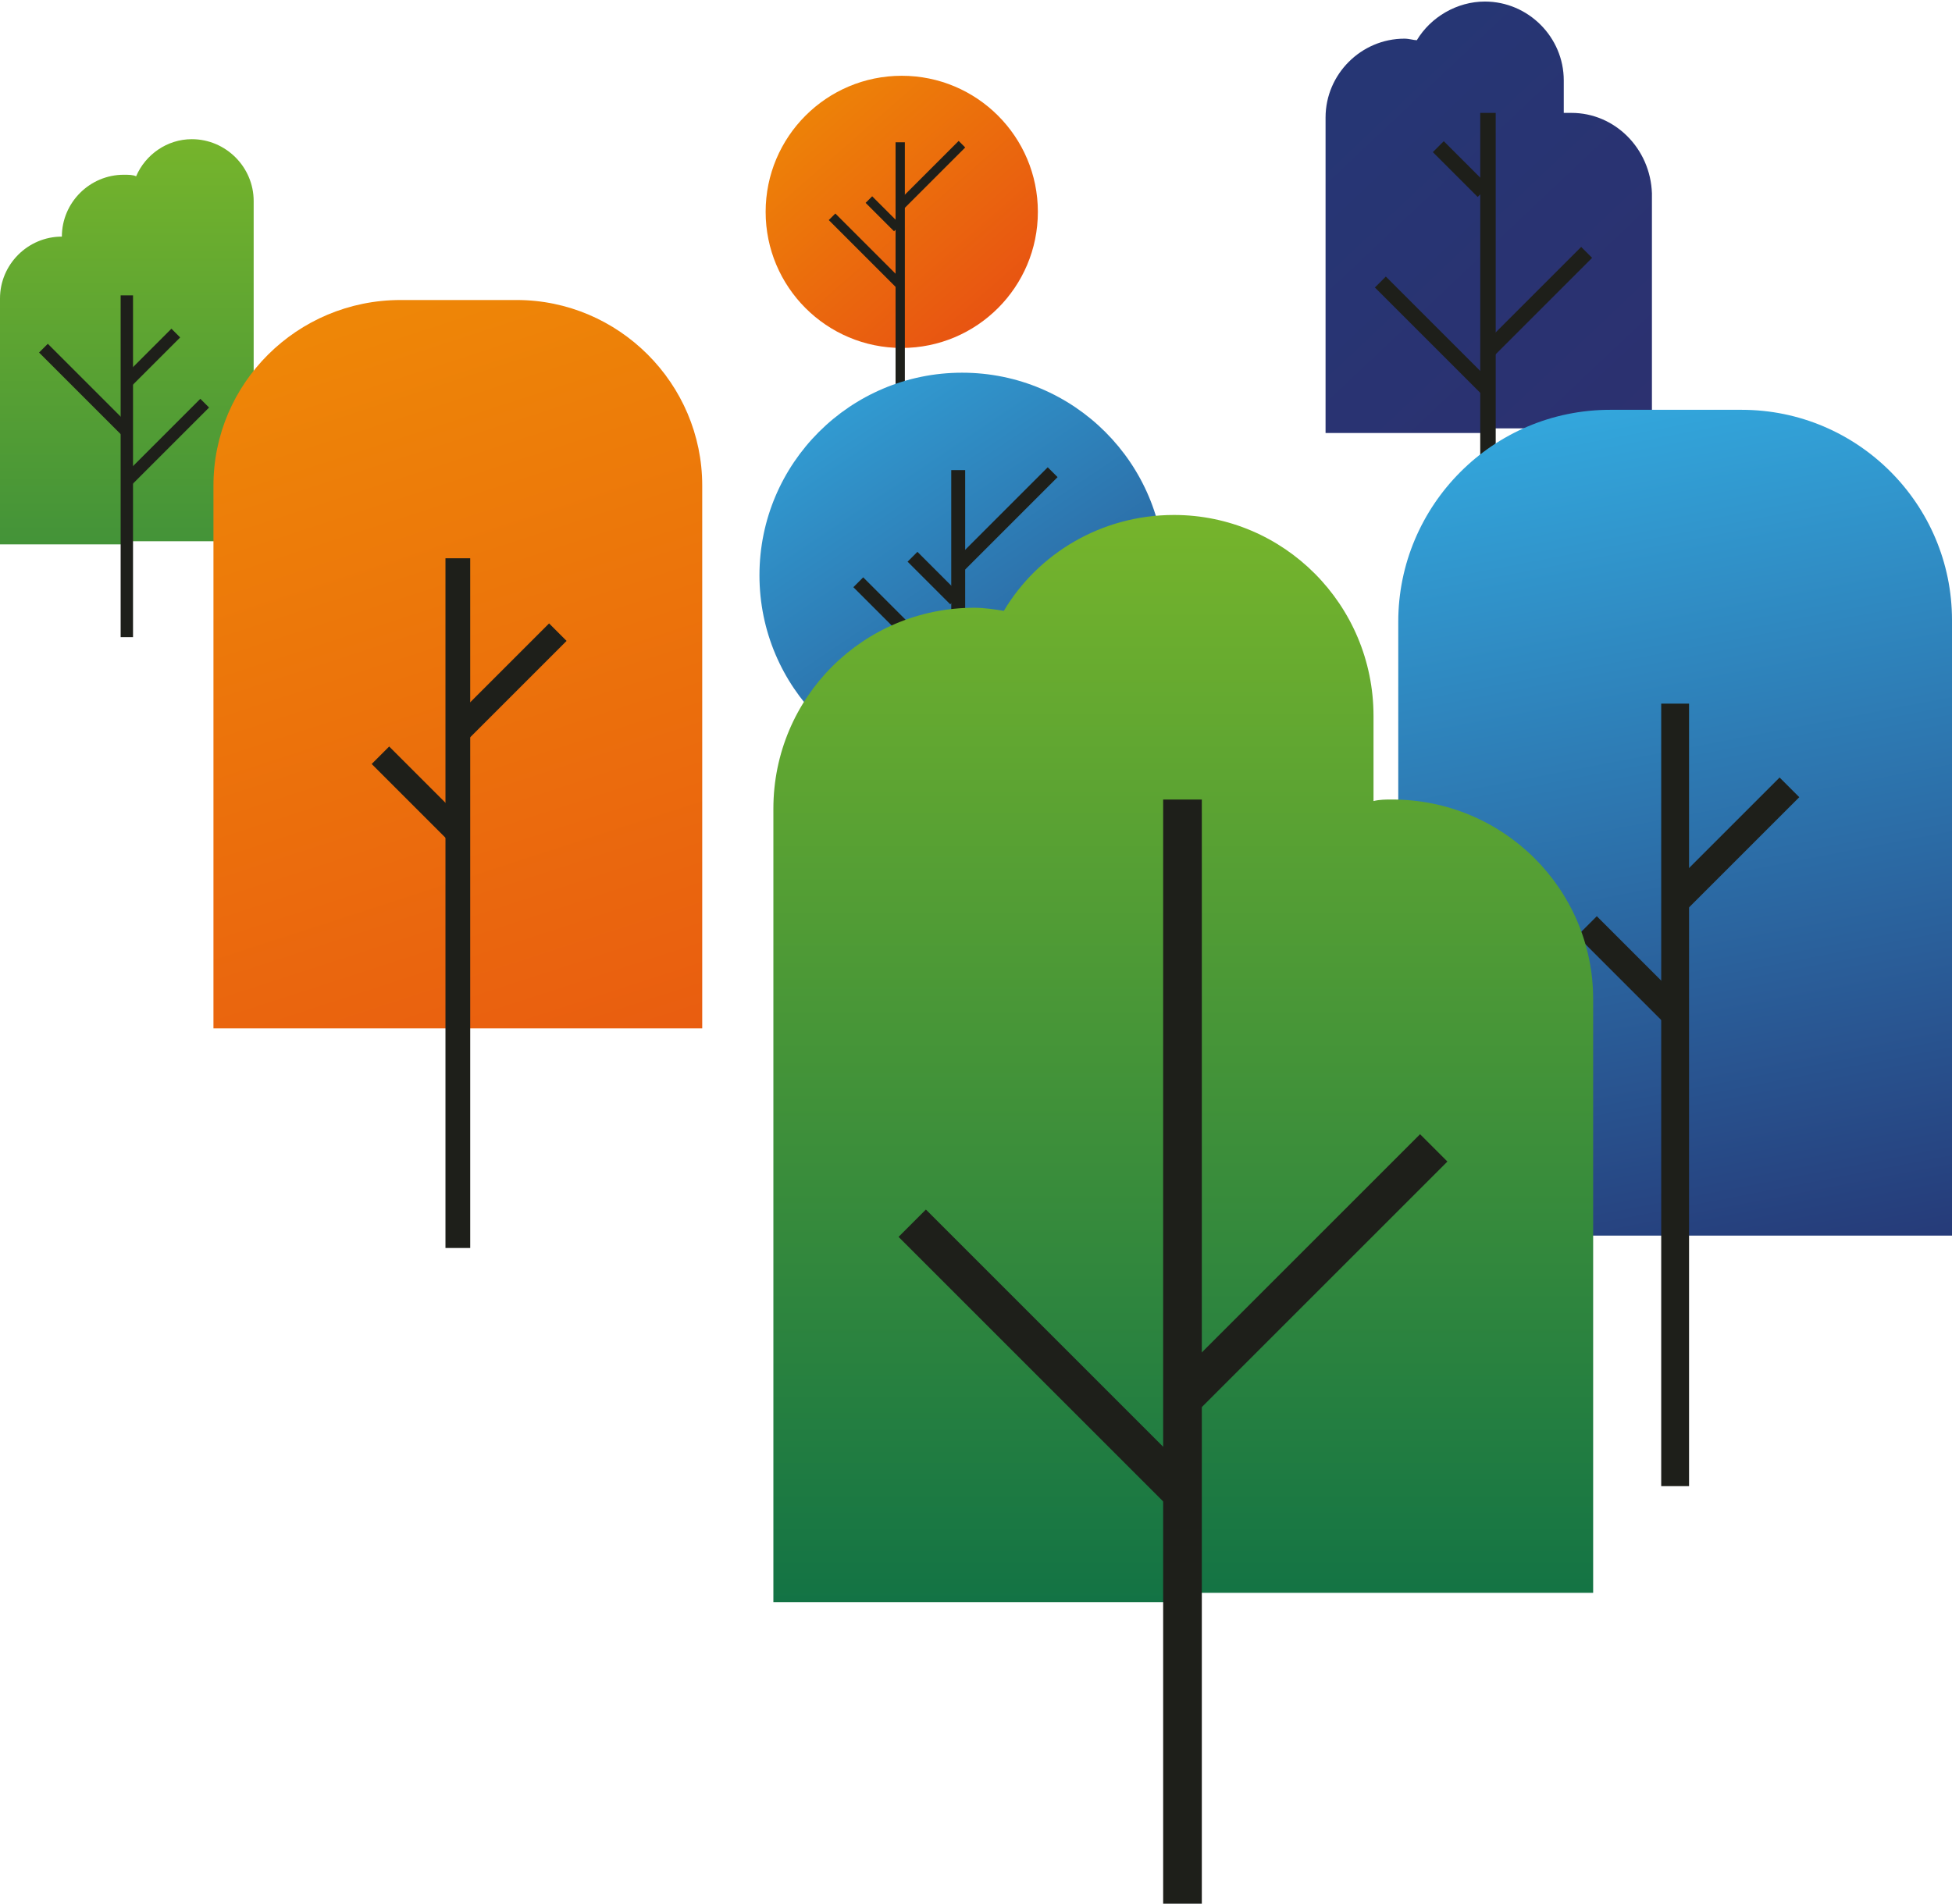 <?xml version="1.0" encoding="utf-8"?>
<!-- Generator: Adobe Illustrator 27.5.0, SVG Export Plug-In . SVG Version: 6.00 Build 0)  -->
<svg version="1.1" id="Layer_1" xmlns="http://www.w3.org/2000/svg" xmlns:xlink="http://www.w3.org/1999/xlink" x="0px" y="0px"
	 viewBox="0 0 126.2 123.1" style="enable-background:new 0 0 126.2 123.1;" xml:space="preserve">
<style type="text/css">
	.st0{fill:url(#SVGID_1_);}
	.st1{fill:#1E1F1A;}
	.st2{fill:url(#SVGID_00000026853509799249817670000005942882161883985074_);}
	.st3{fill:url(#SVGID_00000132810690052818578090000012132376785027097019_);}
	.st4{fill:url(#SVGID_00000016758300724904846310000012597060763951287198_);}
	.st5{opacity:0.24;}
	.st6{clip-path:url(#SVGID_00000062884348091063841440000005572609141703400072_);}
	.st7{fill:#1F1F1A;}
	.st8{fill:url(#SVGID_00000173852855646199810640000004206877986545008060_);}
	.st9{fill:url(#SVGID_00000136385448174495899030000005573426809399665298_);}
	.st10{fill:url(#SVGID_00000083048566038375136000000001435810447926620336_);}
</style>
<g>
	<g id="Layer_2_00000038395273251633420800000000803942756491801021_">
		<g id="Isolation_Mode">
			
				<linearGradient id="SVGID_1_" gradientUnits="userSpaceOnUse" x1="51.425" y1="120.126" x2="77.005" y2="90.886" gradientTransform="matrix(1 0 0 -1 0 126)">
				<stop  offset="0" style="stop-color:#EE8607"/>
				<stop  offset="1" style="stop-color:#E2211D"/>
			</linearGradient>
			<circle class="st0" cx="58.3" cy="13.7" r="8.8"/>
			<rect x="57.9" y="9.2" class="st1" width="0.6" height="17.8"/>
			
				<rect x="55.7" y="13.1" transform="matrix(0.707 -0.707 0.707 0.707 4.94 44.349)" class="st1" width="0.6" height="6.2"/>
			<rect x="57.3" y="11" transform="matrix(0.707 -0.707 0.707 0.707 9.66 45.876)" class="st1" width="5.7" height="0.6"/>
			<rect x="56.8" y="12.5" transform="matrix(0.707 -0.707 0.707 0.707 6.968 44.438)" class="st1" width="0.6" height="2.6"/>
			
				<linearGradient id="SVGID_00000076596000417037264990000006692722975015259554_" gradientUnits="userSpaceOnUse" x1="8.215" y1="118.43" x2="8.215" y2="56.45" gradientTransform="matrix(1 0 0 -1 0 126)">
				<stop  offset="0" style="stop-color:#78B62B"/>
				<stop  offset="1" style="stop-color:#026849"/>
			</linearGradient>
			<path style="fill:url(#SVGID_00000076596000417037264990000006692722975015259554_);" d="M12.4,9L12.4,9c-1.6,0-3,1-3.6,2.4
				c-0.2-0.1-0.5-0.1-0.8-0.1l0,0c-2.2,0-4,1.8-4,4v0c-2.2,0-4,1.8-4,4v15.9h8v-4h0.4V35h8V13C16.4,10.8,14.6,9,12.4,9L12.4,9z"/>
			<rect x="7.8" y="19.1" class="st1" width="0.8" height="22.1"/>
			<rect x="7.5" y="22.7" transform="matrix(0.707 -0.707 0.707 0.707 -13.45 13.69)" class="st1" width="4.5" height="0.8"/>
			
				<rect x="5.1" y="21.4" transform="matrix(0.707 -0.707 0.707 0.707 -16.21 11.272)" class="st1" width="0.8" height="7.6"/>
			
				<rect x="7.2" y="28.2" transform="matrix(0.707 -0.707 0.707 0.707 -17.096 15.96)" class="st1" width="7.1" height="0.8"/>
			
				<linearGradient id="SVGID_00000001646571655185755590000014996189053520222911_" gradientUnits="userSpaceOnUse" x1="77.23" y1="66.46" x2="49.96" y2="106.94" gradientTransform="matrix(1 0 0 -1 0 126)">
				<stop  offset="0" style="stop-color:#253775"/>
				<stop  offset="1" style="stop-color:#34B0E5"/>
			</linearGradient>
			<circle style="fill:url(#SVGID_00000001646571655185755590000014996189053520222911_);" cx="62.2" cy="37.2" r="13.1"/>
			<rect x="61.5" y="30.4" class="st1" width="0.9" height="26.6"/>
			
				<rect x="58.3" y="36.3" transform="matrix(0.707 -0.707 0.707 0.707 -11.711 53.524)" class="st1" width="0.9" height="9.2"/>
			
				<rect x="60.7" y="33.1" transform="matrix(0.707 -0.707 0.707 0.707 -4.659 55.81)" class="st1" width="8.6" height="0.9"/>
			
				<rect x="59.9" y="35.4" transform="matrix(0.707 -0.707 0.707 0.707 -8.7 53.642)" class="st1" width="0.9" height="3.9"/>
			
				<linearGradient id="SVGID_00000179621437503505813780000017132028389824374693_" gradientUnits="userSpaceOnUse" x1="82.676" y1="121.787" x2="135.516" y2="65.847" gradientTransform="matrix(1 0 0 -1 0 126)">
				<stop  offset="0" style="stop-color:#253775"/>
				<stop  offset="1" style="stop-color:#352869"/>
			</linearGradient>
			<path style="fill:url(#SVGID_00000179621437503505813780000017132028389824374693_);" d="M101.6,7.3L101.6,7.3
				c-0.2,0-0.3,0-0.5,0V5.2c0-2.8-2.3-5.1-5.1-5.1l0,0c-1.8,0-3.5,1-4.4,2.5c-0.2,0-0.5-0.1-0.8-0.1l0,0c-2.8,0-5.1,2.3-5.1,5.1
				v20.4h10.3v-5.2h0.5v4.9h10.3V12.5C106.7,9.6,104.4,7.3,101.6,7.3L101.6,7.3z"/>
			<rect x="95.7" y="7.3" class="st1" width="1" height="28.4"/>
			<rect x="92.2" y="16.8" transform="matrix(0.707 -0.707 0.707 0.707 11.826 71.898)" class="st1" width="1" height="9.8"/>
			<rect x="94.8" y="19" transform="matrix(0.707 -0.707 0.707 0.707 15.335 75.992)" class="st1" width="9.1" height="1"/>
			<rect x="94" y="8.9" transform="matrix(0.707 -0.707 0.707 0.707 19.886 70.003)" class="st1" width="1" height="4.1"/>
			<g class="st5">
				<g>
					<defs>
						<path id="SVGID_00000052810051306400584960000015113258510932784291_" d="M96.2,35.2l14.9,16.6l-0.2,0.2L96,35.4
							C96,35.4,96.2,35.2,96.2,35.2z M96,35.4l15.1,16.4l-0.2,0.2L95.8,35.6C95.8,35.6,96,35.4,96,35.4z"/>
					</defs>
					<clipPath id="SVGID_00000101810216597980417790000005541644525666751406_">
						<use xlink:href="#SVGID_00000052810051306400584960000015113258510932784291_"  style="overflow:visible;"/>
					</clipPath>
					<g style="clip-path:url(#SVGID_00000101810216597980417790000005541644525666751406_);">
						<polygon class="st1" points="96.2,35.4 95.8,35.8 95.8,35.4 						"/>
						<polygon class="st1" points="98.5,35.4 104.8,42.6 102.2,44.8 95.8,37.5 95.8,35.8 96.2,35.4 						"/>
						<polygon class="st7" points="104.8,42.6 111.1,49.8 111.1,51.7 110.8,52 108.4,52 102.2,44.8 						"/>
						<polygon class="st7" points="110.8,52 111.1,51.7 111.1,52 						"/>
						<polygon class="st1" points="96.4,35.2 96,35.6 96,35.2 						"/>
						<polygon class="st1" points="98.3,35.2 104.8,42.6 102.4,44.6 96,37.3 96,35.6 96.4,35.2 						"/>
						<polygon class="st7" points="104.8,42.6 111.1,49.8 111.1,51.7 110.8,52 108.8,52 102.4,44.6 						"/>
						<polygon class="st7" points="110.8,52 111.1,51.7 111.1,52 						"/>
					</g>
				</g>
			</g>
			
				<linearGradient id="SVGID_00000118361001974048255710000017210162597513583772_" gradientUnits="userSpaceOnUse" x1="21" y1="104.51" x2="59.51" y2="-13.98" gradientTransform="matrix(1 0 0 -1 0 126)">
				<stop  offset="0" style="stop-color:#EE8607"/>
				<stop  offset="1" style="stop-color:#E2211D"/>
			</linearGradient>
			<path style="fill:url(#SVGID_00000118361001974048255710000017210162597513583772_);" d="M25.9,19.4h7.5c6.6,0,12,5.4,12,12v35.1
				H13.8V31.4C13.8,24.8,19.2,19.4,25.9,19.4z"/>
			
				<rect x="26.3" y="47.8" transform="matrix(0.707 -0.707 0.707 0.707 -28.359 34.202)" class="st1" width="1.6" height="7.1"/>
			<rect x="28.8" y="36.1" class="st1" width="1.6" height="44.6"/>
			
				<rect x="28.3" y="43.3" transform="matrix(0.707 -0.707 0.707 0.707 -21.556 36.141)" class="st1" width="9.1" height="1.6"/>
			
				<linearGradient id="SVGID_00000027586051144603741630000016394395880153424019_" gradientUnits="userSpaceOnUse" x1="113.138" y1="41.529" x2="101.088" y2="104.329" gradientTransform="matrix(1 0 0 -1 0 126)">
				<stop  offset="0" style="stop-color:#253775"/>
				<stop  offset="1" style="stop-color:#34B0E5"/>
			</linearGradient>
			<path style="fill:url(#SVGID_00000027586051144603741630000016394395880153424019_);" d="M104.1,26.5h8.5
				c7.5,0,13.6,6.1,13.6,13.6v39.8H90.4V40.2C90.4,32.7,96.5,26.5,104.1,26.5z"/>
			
				<rect x="104.6" y="58.7" transform="matrix(0.707 -0.707 0.707 0.707 -13.49 92.971)" class="st1" width="1.8" height="8.1"/>
			<rect x="107.4" y="45.5" class="st1" width="1.8" height="50.6"/>
			
				<rect x="106.8" y="53.7" transform="matrix(0.707 -0.707 0.707 0.707 -5.773 95.171)" class="st1" width="10.4" height="1.8"/>
			
				<linearGradient id="SVGID_00000179632461168063085010000009336397576926337954_" gradientUnits="userSpaceOnUse" x1="76.445" y1="94.41" x2="76.445" y2="10.41" gradientTransform="matrix(1 0 0 -1 0 126)">
				<stop  offset="0" style="stop-color:#78B62B"/>
				<stop  offset="1" style="stop-color:#026849"/>
			</linearGradient>
			<path style="fill:url(#SVGID_00000179632461168063085010000009336397576926337954_);" d="M90,51.7L90,51.7c-0.4,0-0.8,0-1.2,0.1
				v-5.5c0-7.2-5.8-13-12.9-13l0,0c-4.7,0-8.8,2.5-11,6.2c-0.6-0.1-1.3-0.2-1.9-0.2l0,0c-7.2,0-13,5.8-13,13v51.3h25.9v-13h1.2v12.4
				H103V64.6C103,57.5,97.2,51.7,90,51.7L90,51.7z"/>
			<rect x="75.2" y="51.7" class="st1" width="2.5" height="71.4"/>
			
				<rect x="73.1" y="81.1" transform="matrix(0.707 -0.707 0.707 0.707 -33.471 83.948)" class="st1" width="23" height="2.5"/>
			
				<rect x="66.5" y="75.5" transform="matrix(0.707 -0.707 0.707 0.707 -42.301 73.619)" class="st1" width="2.5" height="24.7"/>
		</g>
	</g>
</g>
</svg>
